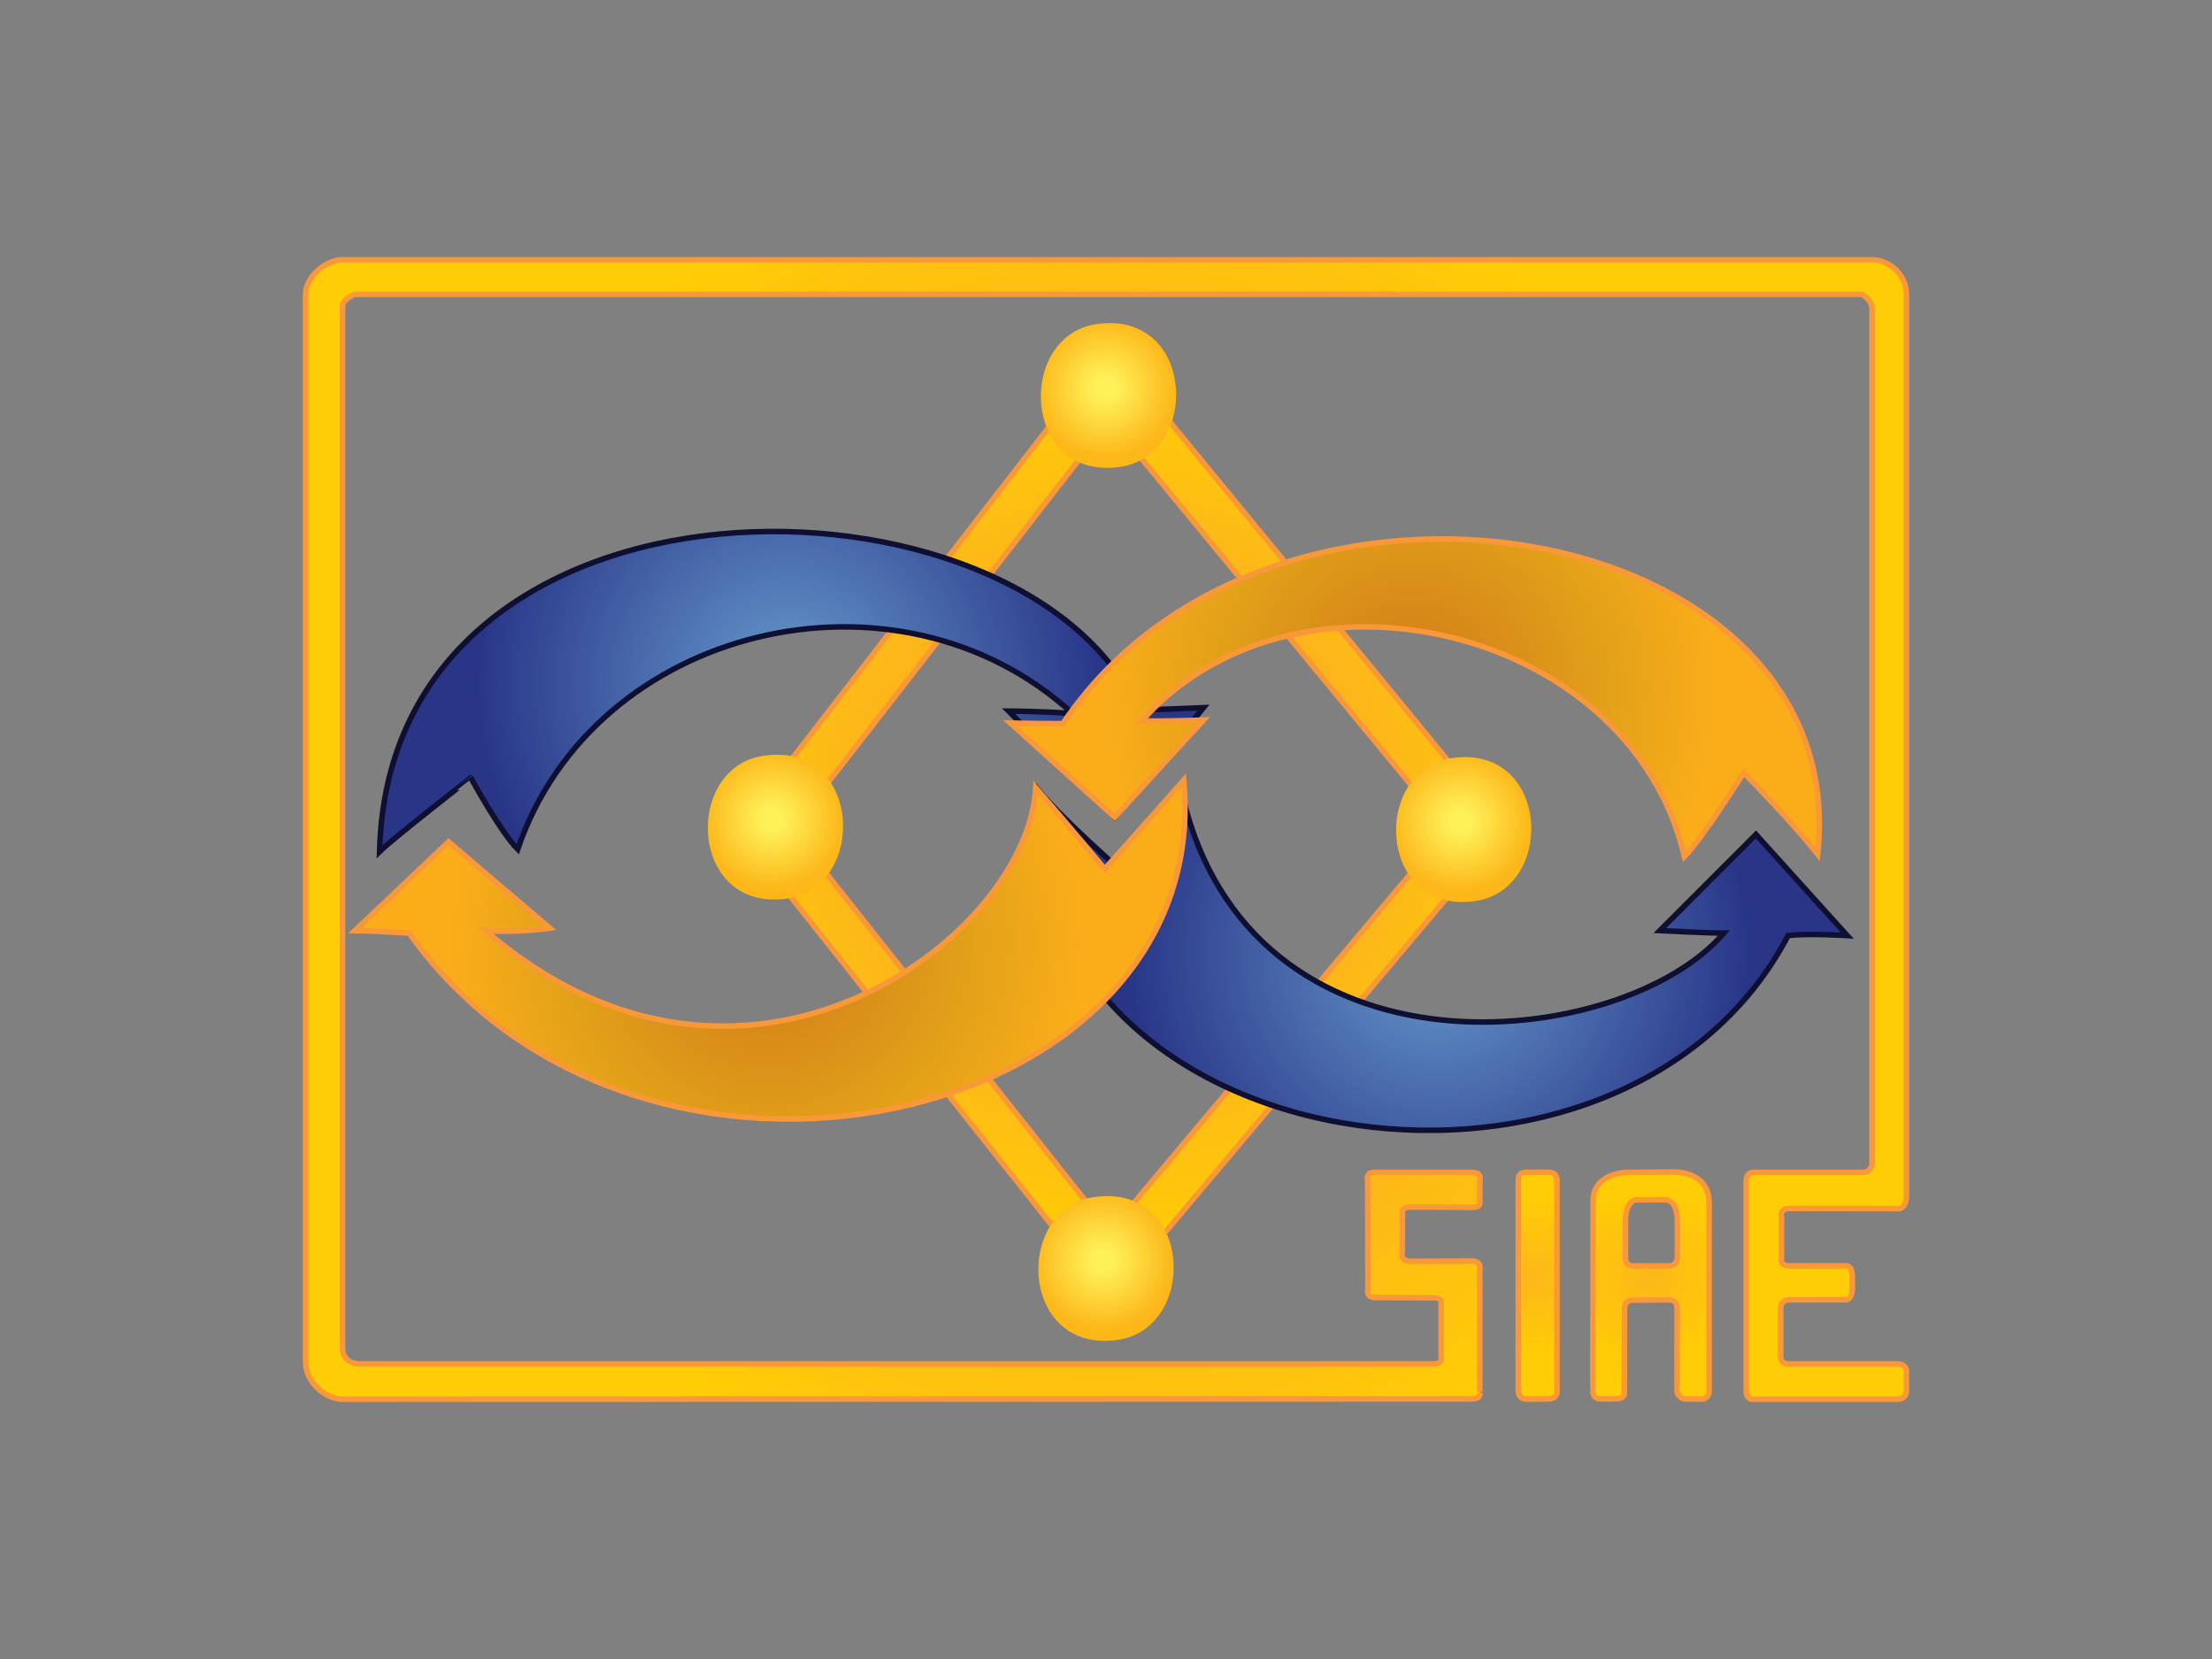 <?xml version="1.0" encoding="utf-8"?>
<!-- Generator: Adobe Illustrator 16.0.0, SVG Export Plug-In . SVG Version: 6.00 Build 0)  -->
<!DOCTYPE svg PUBLIC "-//W3C//DTD SVG 1.1//EN" "http://www.w3.org/Graphics/SVG/1.1/DTD/svg11.dtd">
<svg version="1.1" id="SIAE" xmlns="http://www.w3.org/2000/svg" xmlns:xlink="http://www.w3.org/1999/xlink" x="0px" y="0px"
	 width="400px" height="300px" viewBox="0 0 400 300" enable-background="new 0 0 400 300" xml:space="preserve">
<rect x="0" y="0" width="400" height="300" fill="#808080" stroke="none"/>
<g>
	
		<radialGradient id="SVGID_1_" cx="2985.426" cy="-7277.242" r="650.241" gradientTransform="matrix(0.193 0 0 -0.193 -376.784 -1255.962)" gradientUnits="userSpaceOnUse">
		<stop  offset="0" style="stop-color:#F7901F"/>
		<stop  offset="0.629" style="stop-color:#FDB719"/>
		<stop  offset="1" style="stop-color:#FFCD05"/>
	</radialGradient>
	<path fill="url(#SVGID_1_)" stroke="#F89838" stroke-miterlimit="10" d="M266.039,252.971
		c-18.754,0.004-201.142,0.051-204.104,0.051c-3.103,0-6.678-3.127-6.678-6.681c0-3.575,0-188.207,0-193.109
		c0-3.126,3.575-6.252,6.678-6.252c3.125,0,273.002,0,276.578,0c3.127,0,6.229,2.676,6.229,6.252c0,7.593,0,163.312,0,163.312
		s-0.084,2.026-1.479,2.026c-1.156,0-14.879-0.027-19.558-0.036c-2.063-0.005-1.549,1.502-1.549,1.502v7.483
		c0,0-0.518,1.396,1.549,1.396c2.99,0,9.345,0,10.179,0c1.098,0,1.069,1.797,1.069,1.797v2.638c0,0-0.114,1.688-1.215,1.688
		c-0.844,0-7.172,0-10.032,0c-1.863,0-1.695,1.659-1.695,1.659l-0.002,8.685c0,0-0.134,1.263,1.6,1.263c4.322,0,18.027,0,19.455,0
		c1.695,0,1.68,1.233,1.68,1.233v3.791c0,0-0.084,1.354-1.58,1.354c-1.479,0-25.143,0-26.235,0c-1.101,0-1.164-1.252-1.164-1.252
		V213.45c0,0-0.033-1.447,1.358-1.447c1.398,0,18.5,0,19.761,0c1.493,0,1.637-1.547,1.637-1.547s0-135.165,0-154.547
		c0-1.752-1.799-2.676-1.799-2.676H64.186c0,0-2.249,0.782-2.249,2.226c0,19.516,0,162.611,0,188.354
		c0,2.605,2.697,2.828,2.697,2.828s176.737,0,194.521,0c1.916,0,1.438-1.354,1.438-1.354v-9.384c0,0,0.479-1.213-1.439-1.221
		c-2.553-0.01-7.84-0.031-10.375-0.041c-1.887-0.006-1.418-1.434-1.418-1.434l-0.045-19.758c0,0-0.393-1.447,1.164-1.447
		c3.453,0,13.623,0,17.563,0c2.104,0,1.565,1.348,1.565,1.348l-0.022,3.793c0,0,0.434,1.189-1.342,1.18
		c-2.601-0.014-8.314-0.047-11.074-0.061c-2.068-0.012-1.563,1.375-1.563,1.375s-0.02,4.195-0.028,6.783
		c0,0.033-0.007,0.102-0.007,0.102s-0.569,1.566,1.693,1.563c2.781-0.014,8.262-0.027,10.875-0.04
		c1.939-0.007,1.453,1.679,1.453,1.679v21.949C267.594,251.667,268.112,252.971,266.039,252.971z"/>
	
		<radialGradient id="SVGID_2_" cx="3389.42" cy="-7704.229" r="76.157" gradientTransform="matrix(0.193 0 0 -0.193 -376.784 -1255.962)" gradientUnits="userSpaceOnUse">
		<stop  offset="0" style="stop-color:#FDB719"/>
		<stop  offset="1" style="stop-color:#FFCD05"/>
	</radialGradient>
	<path fill="url(#SVGID_2_)" stroke="#F89838" stroke-miterlimit="10" d="M274.553,213.249v38.418c0,0,0.066,1.34,1.564,1.34
		c1.493,0,2.19-0.028,3.786-0.028c1.601,0,1.646-1.107,1.646-1.107v-38.42c0,0,0.152-1.467-1.545-1.467
		c-1.695,0-2.396,0.016-3.99,0.016C274.42,211.996,274.553,213.249,274.553,213.249z"/>
	
		<radialGradient id="SVGID_3_" cx="3495.546" cy="-7704.131" r="84.388" gradientTransform="matrix(0.193 0 0 -0.193 -376.784 -1255.962)" gradientUnits="userSpaceOnUse">
		<stop  offset="0" style="stop-color:#FDB719"/>
		<stop  offset="1" style="stop-color:#FFCD05"/>
	</radialGradient>
	<path fill="url(#SVGID_3_)" stroke="#F89838" stroke-miterlimit="10" d="M294.332,212.001l8.819-0.051c0,0,5.906,0,5.906,5.53
		c0,5.088,0,34.285,0,34.285s-0.117,1.237-1.414,1.237s-2.088-0.026-2.994-0.026s-1.391-1.211-1.391-1.211
		s0.037-13.271,0.037-15.066c0-1.797-1.541-1.641-1.541-1.641l-6.385,0.035c0,0-1.604-0.191-1.604,1.604
		c0,1.796-0.041,15.068-0.041,15.068s0.351,1.194-1.646,1.194s-1.297,0-2.693,0c-1.396,0-1.332-1.298-1.332-1.298
		s0.025-28.482,0.025-34.313C287.983,211.95,294.332,212.001,294.332,212.001z M293.951,220.729c0-0.9-0.029,6.791-0.029,6.791
		s-0.033,1.396,1.352,1.396c1.383,0,5.088,0,6.484,0c1.396,0,1.569-1.396,1.569-1.396s0-6.096,0-6.813
		c0-0.998-0.271-3.747-2.268-3.747c-1.994,0-2.357,0.021-4.951,0.021S293.951,221.928,293.951,220.729z"/>
	
		<radialGradient id="SVGID_4_" cx="2999.276" cy="-7271.467" r="403.964" gradientTransform="matrix(0.193 0 0 -0.193 -376.784 -1255.962)" gradientUnits="userSpaceOnUse">
		<stop  offset="0" style="stop-color:#F7901F"/>
		<stop  offset="0.629" style="stop-color:#FDB719"/>
		<stop  offset="1" style="stop-color:#FFCD05"/>
	</radialGradient>
	<path fill="url(#SVGID_4_)" stroke="#F89838" stroke-miterlimit="10" d="M133.307,149.999l67.369-86.963l71.369,86.963
		l-71.369,84.737L133.307,149.999z M200.676,222.706l61.117-72.707l-61.117-74.033l-57.542,74.033L200.676,222.706z"/>
	
		<radialGradient id="SVGID_5_" cx="2691.086" cy="-7148.124" r="292.509" gradientTransform="matrix(0.193 0 0 -0.193 -376.784 -1255.962)" gradientUnits="userSpaceOnUse">
		<stop  offset="0" style="stop-color:#6699CC"/>
		<stop  offset="1" style="stop-color:#293688"/>
	</radialGradient>
	<path fill="url(#SVGID_5_)" stroke="#0F1031" stroke-miterlimit="10" d="M68.638,154.001
		c1.775-73.132,116.709-71.499,137.216-25.578c4.508-0.138,11.775-0.455,11.775-0.455l-16.055,19.806l-19.184-19.185
		c0,0,5.778,0,11.58,0.45c-31.66-28.987-86.526-16.057-100.354,24.536c-3.126-3.126-8.479-12.931-8.479-12.931
		S70.864,151.773,68.638,154.001z"/>
	
		<radialGradient id="SVGID_6_" cx="3300.271" cy="-7399.569" r="290.647" gradientTransform="matrix(0.193 0 0 -0.193 -376.784 -1255.962)" gradientUnits="userSpaceOnUse">
		<stop  offset="0" style="stop-color:#6699CC"/>
		<stop  offset="1" style="stop-color:#293688"/>
	</radialGradient>
	<path fill="url(#SVGID_6_)" stroke="#0F1031" stroke-miterlimit="10" d="M213.604,142.87c-2.676,3.553-10.703,14.707-10.703,14.707
		s-10.699-9.354-15.15-14.707c-4.479,67.33,105.257,84.286,135.591,26.313c3.571-0.449,10.698,0,10.698,0L317.531,150.9
		l-17.381,17.383c0,0,8.479,0.449,11.58,0.449C293.451,190.143,225.656,197.721,213.604,142.87z"/>
	
		<radialGradient id="SVGID_7_" cx="3274.523" cy="-7153.944" r="287.585" gradientTransform="matrix(0.193 0 0 -0.193 -376.784 -1255.962)" gradientUnits="userSpaceOnUse">
		<stop  offset="0" style="stop-color:#D07A19"/>
		<stop  offset="0.629" style="stop-color:#E2A019"/>
		<stop  offset="1" style="stop-color:#FAAD19"/>
	</radialGradient>
	<path fill="url(#SVGID_7_)" stroke="#F89838" stroke-miterlimit="10" d="M182.715,130.755l18.859,17.019l16.055-17.576
		c0,0-6.201,0.279-11.152,0.168c27.658-31.214,88.324-17.383,98.129,24.537c3.125-3.127,10.703-15.155,10.703-15.155
		s8.027,8.029,13.379,14.707c6.701-61.102-99.033-79.329-136.495-23.604C187.291,130.849,182.715,130.755,182.715,130.755z"/>
	
		<radialGradient id="SVGID_8_" cx="2670.897" cy="-7389.615" r="296.696" gradientTransform="matrix(0.193 0 0 -0.193 -376.784 -1255.962)" gradientUnits="userSpaceOnUse">
		<stop  offset="0" style="stop-color:#D07A19"/>
		<stop  offset="0.629" style="stop-color:#E2A019"/>
		<stop  offset="1" style="stop-color:#FAAD19"/>
	</radialGradient>
	<path fill="url(#SVGID_8_)" stroke="#F89838" stroke-miterlimit="10" d="M81.116,152.227l-16.935,16.06c0,0,2.229,0,9.804,0.446
		c41.486,58.429,145.867,35.24,140.066-27.661c-6.701,7.602-14.279,16.057-14.279,16.057s-6.679-8.027-12.479-14.707
		c-1.354,27.211-53.09,66.004-99.479,25.862c5.354,0.448,11.604-0.451,11.604-0.451L81.116,152.227z"/>
	
		<radialGradient id="SVGID_9_" cx="2676.049" cy="-7275.008" r="65.56" gradientTransform="matrix(0.193 0 0 -0.193 -376.784 -1255.962)" gradientUnits="userSpaceOnUse">
		<stop  offset="0.158" style="stop-color:#FEF058"/>
		<stop  offset="1" style="stop-color:#FDB719"/>
	</radialGradient>
	<path fill="url(#SVGID_9_)" d="M138.208,136.643c17.732-2.463,18.729,23.826,4.022,25.86
		C124.522,164.919,123.528,138.631,138.208,136.643z"/>
	
		<radialGradient id="SVGID_10_" cx="2987.761" cy="-6870.987" r="65.574" gradientTransform="matrix(0.193 0 0 -0.193 -376.784 -1255.962)" gradientUnits="userSpaceOnUse">
		<stop  offset="0.158" style="stop-color:#FEF058"/>
		<stop  offset="1" style="stop-color:#FDB719"/>
	</radialGradient>
	<path fill="url(#SVGID_10_)" d="M198.426,58.583c17.76-2.438,18.729,23.825,4.025,25.861
		C184.74,86.885,183.744,60.597,198.426,58.583z"/>
	
		<radialGradient id="SVGID_11_" cx="3320.215" cy="-7277.281" r="65.58" gradientTransform="matrix(0.193 0 0 -0.193 -376.784 -1255.962)" gradientUnits="userSpaceOnUse">
		<stop  offset="0.158" style="stop-color:#FEF058"/>
		<stop  offset="1" style="stop-color:#FDB719"/>
	</radialGradient>
	<path fill="url(#SVGID_11_)" d="M262.668,137.068c17.733-2.439,18.707,23.849,4.002,25.886
		C248.981,165.368,247.987,139.081,262.668,137.068z"/>
	
		<radialGradient id="SVGID_12_" cx="2985.436" cy="-7688.105" r="65.576" gradientTransform="matrix(0.193 0 0 -0.193 -376.784 -1255.962)" gradientUnits="userSpaceOnUse">
		<stop  offset="0.158" style="stop-color:#FEF058"/>
		<stop  offset="1" style="stop-color:#FDB719"/>
	</radialGradient>
	<path fill="url(#SVGID_12_)" d="M197.976,216.453c17.761-2.465,18.731,23.824,4.026,25.861
		C184.289,244.729,183.295,218.466,197.976,216.453z"/>
</g>
</svg>
